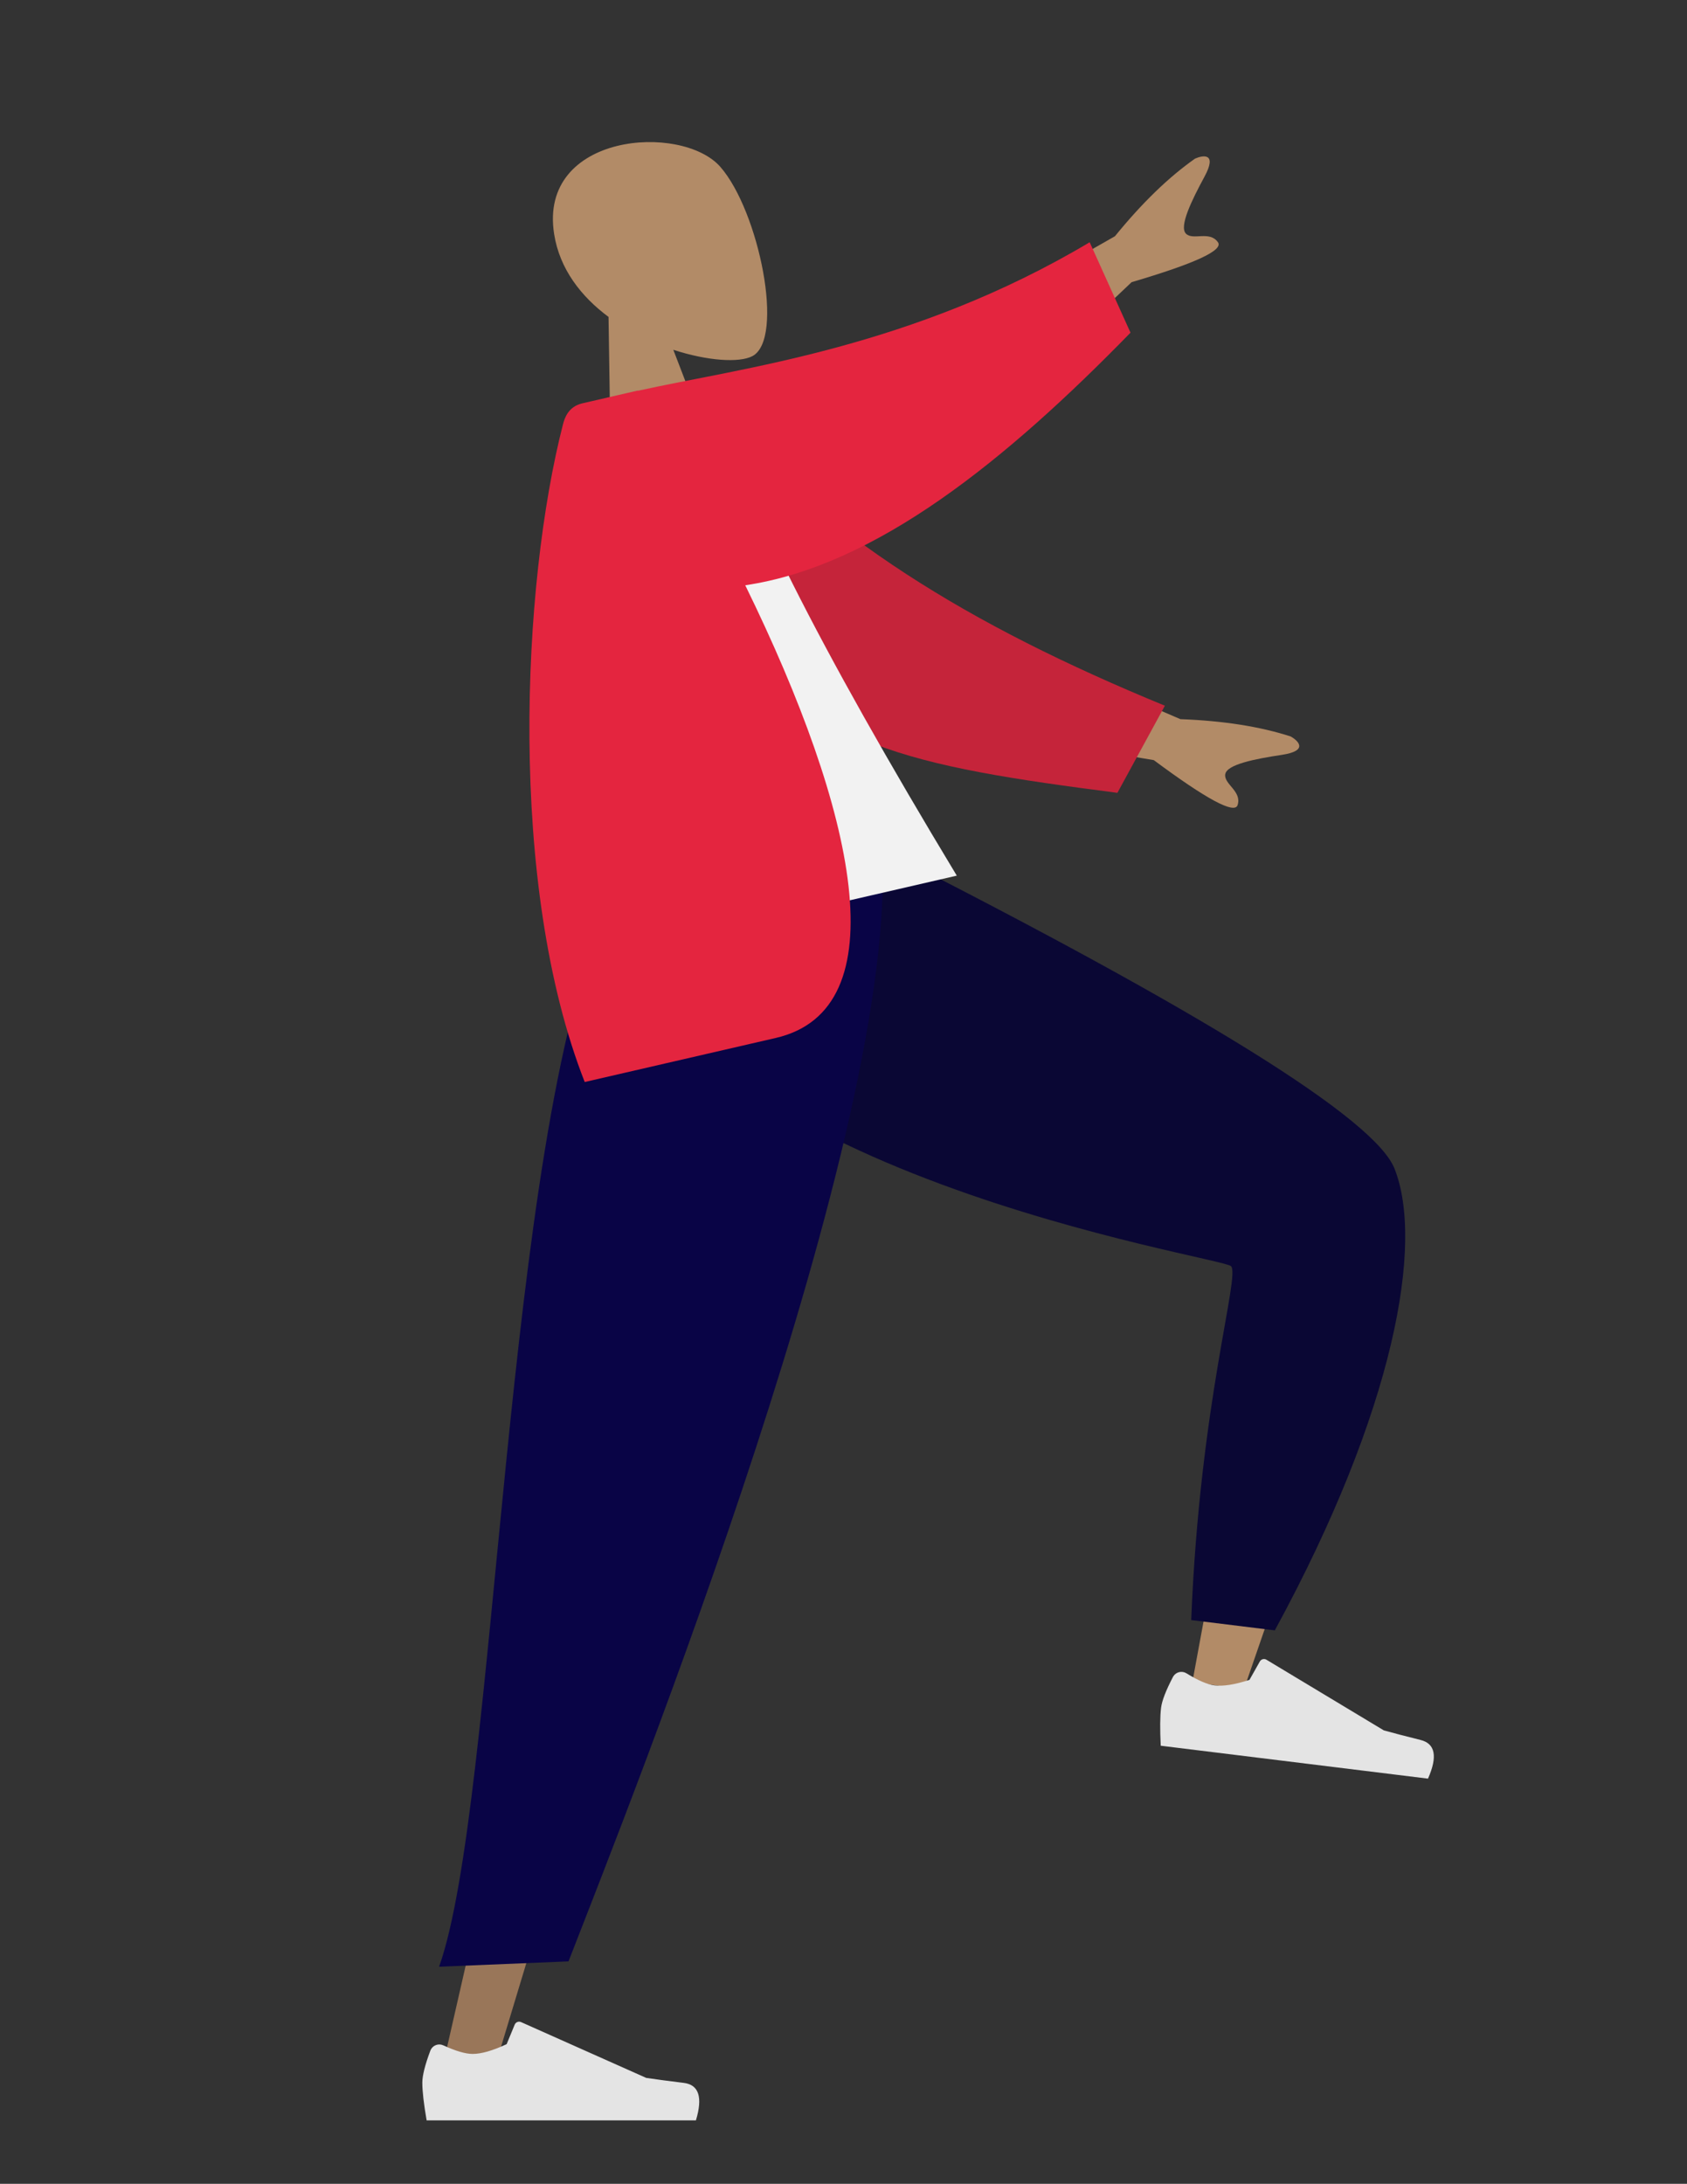 <?xml version="1.0" encoding="UTF-8"?> <svg xmlns="http://www.w3.org/2000/svg" width="333" height="431" viewBox="0 0 333 431" fill="none"><rect x="0" y="0" width="333" height="431" fill="#333333" stroke="none"/> <path fill-rule="evenodd" clip-rule="evenodd" d="M120.12 62.549C114.743 58.557 110.476 53.13 109.382 46.199C106.23 26.229 134.584 24.245 142.192 32.937C149.801 41.629 154.969 66.935 148.5 70.294C145.92 71.633 139.678 71.248 132.905 69.035L142.726 94.582L120.686 99.663L120.12 62.549Z" fill="#B28B67"></path> <path fill-rule="evenodd" clip-rule="evenodd" d="M120.499 179.739C127.366 201.957 249.378 243.9 250.431 245.624C250.899 246.39 245.878 275.169 235.368 331.962L245.528 333.436C267.299 270.835 276.63 236.825 273.521 231.406C269.07 223.648 235.156 202.569 171.777 168.17L120.499 179.739Z" fill="#B28B67"></path> <path fill-rule="evenodd" clip-rule="evenodd" d="M235.134 319.738L251.636 321.77C275.388 278.147 281.081 245.36 275.276 230.662C271.406 220.863 237.597 199.809 173.849 167.498L119.421 180.046C133.344 231.956 241.164 247.97 243 249.895C244.837 251.821 236.858 276.665 235.134 319.738Z" fill="#0A0734"></path> <path fill-rule="evenodd" clip-rule="evenodd" d="M231.527 330.973C230.137 333.638 229.356 335.664 229.186 337.051C228.978 338.737 228.956 341.233 229.12 344.538C231.076 344.779 248.662 346.944 281.876 351.032C283.804 346.669 283.314 344.124 280.405 343.399C277.496 342.674 275.082 342.046 273.164 341.514L249.989 327.565C249.544 327.296 248.964 327.44 248.696 327.886C248.691 327.894 248.687 327.902 248.683 327.909L246.636 331.539C243.744 332.478 241.444 332.842 239.734 332.632C238.345 332.461 236.496 331.664 234.187 330.241L234.187 330.241C233.301 329.694 232.14 329.97 231.594 330.856C231.57 330.895 231.548 330.934 231.527 330.973Z" fill="#E4E4E4"></path> <path fill-rule="evenodd" clip-rule="evenodd" d="M132.764 176.911L111.546 301.948L87.077 409.162L98.096 406.621L170.116 168.3L132.764 176.911Z" fill="#997659"></path> <path fill-rule="evenodd" clip-rule="evenodd" d="M84.946 404.72C83.891 407.535 83.364 409.641 83.364 411.038C83.364 412.738 83.647 415.218 84.214 418.478C86.185 418.478 103.903 418.478 137.368 418.478C138.749 413.911 137.952 411.446 134.976 411.082C132 410.718 129.527 410.389 127.559 410.096L102.853 399.082C102.378 398.87 101.821 399.084 101.609 399.559C101.605 399.567 101.602 399.575 101.598 399.583L100.01 403.436C97.255 404.721 95.017 405.364 93.294 405.364C91.895 405.364 89.962 404.799 87.496 403.668L87.496 403.668C86.55 403.234 85.431 403.65 84.997 404.596C84.979 404.637 84.962 404.678 84.946 404.72Z" fill="#E4E4E4"></path> <path fill-rule="evenodd" clip-rule="evenodd" d="M86.675 388.154L112.219 387.1C124.733 354.903 177.651 222.514 174.089 167.384L119.581 179.951C99.426 225.044 98.198 355.7 86.675 388.154Z" fill="#090446"></path> <path fill-rule="evenodd" clip-rule="evenodd" d="M187.68 65.099L220.079 46.625C225.407 40.073 230.68 34.965 235.897 31.301C237.499 30.6 240.313 30.144 237.755 34.871C235.197 39.599 232.72 44.686 234.088 46.105C235.457 47.525 238.774 45.452 240.418 47.822C241.514 49.401 235.832 52.023 223.372 55.688L199.98 77.855L187.68 65.099ZM198.753 127.178L233.005 141.935C241.444 142.247 248.697 143.384 254.763 145.346C256.287 146.203 258.344 148.175 253.03 148.978C247.715 149.78 242.161 150.863 241.851 152.81C241.541 154.758 245.192 156.159 244.29 158.898C243.688 160.724 238.175 157.764 227.749 150.019L195.968 144.678L198.753 127.178Z" fill="#B28B67"></path> <path fill-rule="evenodd" clip-rule="evenodd" d="M139.898 79.738C162.708 105.805 191.032 123.288 229.938 139.28L220.567 156.477C180.03 151.209 158.393 147.381 142.237 121.509C138.182 115.016 131.301 92.924 127.117 81.43L139.898 79.738Z" fill="#C5243A"></path> <path fill-rule="evenodd" clip-rule="evenodd" d="M118.151 189.119L188.862 172.817C161.582 127.659 145.67 96.018 141.126 77.893C140.894 76.969 138.803 75.728 138.094 76.118C132.909 78.962 126.84 79.745 119.886 78.465C109.338 109.291 111.194 143.821 118.151 189.119Z" fill="#F2F2F2"></path> <path fill-rule="evenodd" clip-rule="evenodd" d="M125.93 77.118C146.237 72.611 179.976 68.73 215.094 47.811L223.152 65.657C198.738 90.701 173.006 111.673 147.106 115.509C169.072 160.336 177.503 199.233 153.121 204.854C141.477 207.539 128.91 210.436 115.418 213.547C100.152 174.684 103.025 115.258 111.127 83.75C111.437 82.547 112.156 80.247 114.95 79.603C117.384 79.042 121.036 78.2 125.905 77.077C125.913 77.091 125.922 77.104 125.93 77.118Z" fill="#E4253F"></path> </svg> 